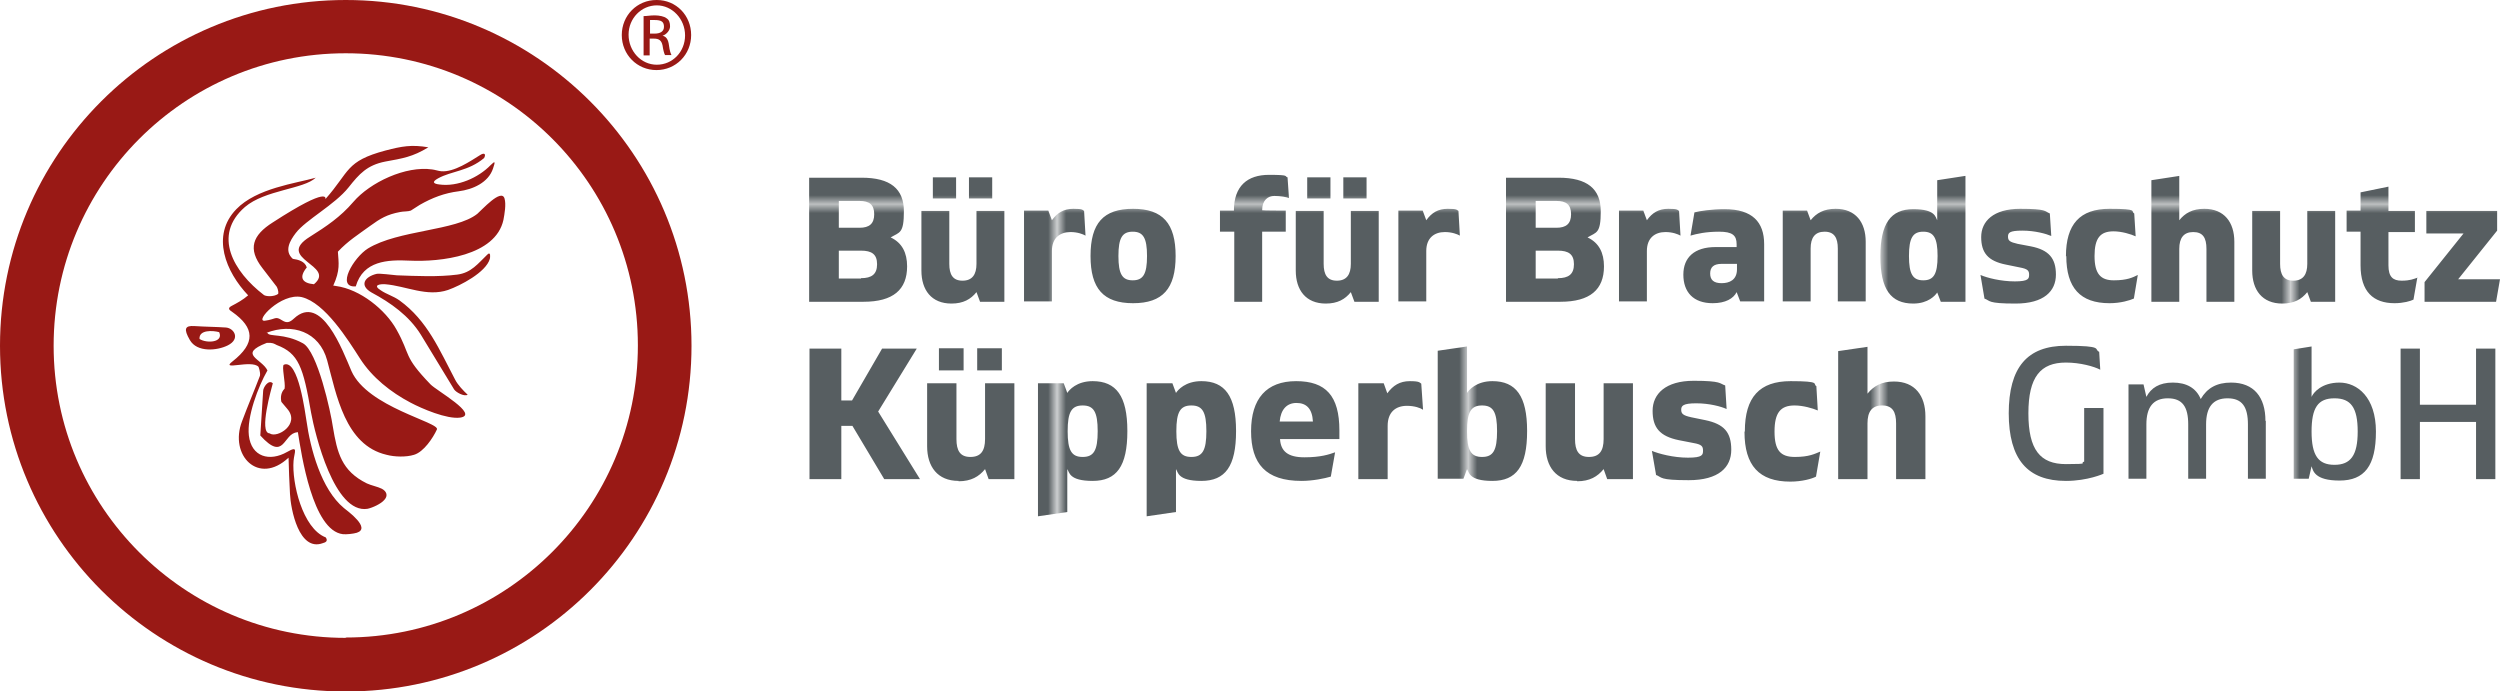 <?xml version="1.0" encoding="UTF-8"?>
<svg id="Ebene_1" xmlns="http://www.w3.org/2000/svg" xmlns:xlink="http://www.w3.org/1999/xlink" version="1.1" viewBox="0 0 699.2 193.3">
  <!-- Generator: Adobe Illustrator 29.6.1, SVG Export Plug-In . SVG Version: 2.1.1 Build 9)  -->
  <defs>
    <style>
      .st0 {
        fill: none;
      }

      .st1 {
        fill: url(#Unnamed_Pattern_3);
      }

      .st2 {
        clip-path: url(#clippath-1);
      }

      .st3 {
        fill: #575e61;
      }

      .st4 {
        clip-path: url(#clippath);
      }

      .st5 {
        fill: #991915;
      }
    </style>
    <clipPath id="clippath">
      <rect class="st0" width="699.2" height="193.3"/>
    </clipPath>
    <clipPath id="clippath-1">
      <rect class="st0" width="699.2" height="193.3"/>
    </clipPath>
    <pattern id="Unnamed_Pattern_3" data-name="Unnamed Pattern 3" x="0" y="0" width="45.3" height="42.4" patternTransform="translate(3401.9 -28216.5) scale(2.5 -2.5)" patternUnits="userSpaceOnUse" viewBox="0 0 45.3 42.4">
      <g>
        <rect class="st0" width="45.3" height="42.4"/>
        <rect class="st3" width="45.3" height="42.4"/>
      </g>
    </pattern>
  </defs>
  <g id="Bildmaterial_12">
    <g class="st4">
      <g class="st2">
        <path class="st1" d="M226.3,49.7h14.7c8,0,11.8,3.1,11.8,9.4s-1.2,5.8-3.7,7.3c3.2,1.5,4.6,4.3,4.6,8.1,0,6.5-3.9,9.9-12.2,9.9h-15.2v-34.7ZM240.4,63.7c2.7,0,4.1-1.1,4.1-3.8s-1.4-3.7-4.1-3.7h-5.8v7.5h5.8ZM240.8,77.8c3,0,4.5-1.1,4.5-3.9s-1.5-3.8-4.5-3.8h-6.2v7.8h6.2ZM266.1,84.9c-5.6,0-8.4-3.8-8.4-9.2v-16.7h7.8v14.8c0,3,1,4.7,3.7,4.7s3.9-1.7,3.9-4.7v-14.8h7.8v25.4h-6.8l-1-2.7c-1.6,2-3.7,3.2-7,3.2ZM260.9,49.6h6.5v5.9h-6.5v-5.9ZM271,49.6h6.5v5.9h-6.5v-5.9ZM286.4,58.9h6.8l1,2.7c1.5-2.1,3.3-3.2,6-3.2s2.5.3,3,.6l.4,6.9c-.7-.4-2.2-1-4.2-1-3,0-5.2,1.7-5.2,5.3v14.1h-7.8v-25.4ZM305,71.6c0-9.2,3.6-13.2,11.9-13.2s11.9,4.1,11.9,13.2-3.6,13.2-11.9,13.2-11.9-4.1-11.9-13.2M320.8,71.6c0-5.1-1.1-6.8-4-6.8s-4,1.7-4,6.8,1.1,6.8,4,6.8,4-1.7,4-6.8M345.1,64.8h-3.9v-5.9h3.9c0-6.9,3.8-10,9.8-10s4.2.4,5.2.7l.4,5.8c-.7-.3-2.4-.6-4.1-.6s-3.4,1.1-3.4,4h0c0,.1,6.6.1,6.6.1v5.9h-6.6v19.6h-7.8v-19.6ZM370.8,84.9c-5.6,0-8.4-3.8-8.4-9.2v-16.7h7.8v14.8c0,3,1,4.7,3.7,4.7s3.9-1.7,3.9-4.7v-14.8h7.8v25.4h-6.8l-1-2.7c-1.6,2-3.7,3.2-7,3.2ZM365.6,49.6h6.5v5.9h-6.5v-5.9ZM375.7,49.6h6.5v5.9h-6.5v-5.9ZM391.1,58.9h6.8l1,2.7c1.5-2.1,3.3-3.2,6-3.2s2.5.3,3,.6l.4,6.9c-.7-.4-2.2-1-4.2-1-3,0-5.2,1.7-5.2,5.3v14.1h-7.8v-25.4ZM421.2,49.7h14.7c8,0,11.8,3.1,11.8,9.4s-1.2,5.8-3.7,7.3c3.2,1.5,4.6,4.3,4.6,8.1,0,6.5-3.9,9.9-12.2,9.9h-15.2v-34.7ZM435.3,63.7c2.7,0,4.1-1.1,4.1-3.8s-1.4-3.7-4.1-3.7h-5.8v7.5h5.8ZM435.7,77.8c3,0,4.5-1.1,4.5-3.9s-1.5-3.8-4.5-3.8h-6.2v7.8h6.2ZM452.8,58.9h6.8l1,2.7c1.5-2.1,3.3-3.2,6-3.2s2.5.3,3,.6l.4,6.9c-.7-.4-2.2-1-4.2-1-3,0-5.2,1.7-5.2,5.3v14.1h-7.8v-25.4ZM470.8,76.8c0-4.8,3.1-7.7,9-7.7h5.9v-.8c0-2.5-1.2-3.5-4.9-3.5s-6.3.6-8,1.1l1.1-6.5c1.5-.4,4.9-.9,8.4-.9,7.8,0,11.1,3.6,11.1,9.8v16h-6.7l-1-2.6c-.9,1.8-3.1,3.1-6.7,3.1-5.4,0-8.2-3.1-8.2-8M485.8,75.3v-1.5h-4.3c-2.2,0-3.2.9-3.2,2.7s1,2.7,3.2,2.7,4.3-.9,4.3-3.9M498.6,58.9h6.8l1,2.7c1.6-2,3.7-3.2,7-3.2,5.6,0,8.4,3.8,8.4,9.2v16.7h-7.8v-14.8c0-3-1-4.7-3.7-4.7s-3.9,1.7-3.9,4.7v14.8h-7.8v-25.4ZM549.7,49.2v35.2h-6.9l-1-2.6c-.5.8-2.5,3.1-6.7,3.1-6.3,0-9.2-4-9.2-13.2s2.9-13.2,9.2-13.2,6.2,2.3,6.7,3.1v-11.2l7.8-1.2ZM541.9,71.6c0-5.1-1.1-6.8-4-6.8s-4,1.7-4,6.8,1.1,6.8,4,6.8,4-1.7,4-6.8M555,83.4l-1.1-6.5c1.8.8,5.7,1.8,9.6,1.8s4-.8,4-1.9-.4-1.6-2.6-2l-3.9-.8c-5-1-6.9-3.3-6.9-7.7s3.4-7.9,10.9-7.9,6.8.7,8.3,1.3l.4,6.3c-1.4-.6-4.5-1.5-8.1-1.5s-4,.6-4,1.7.5,1.5,2.7,2l3.7.7c5,1,7,3.3,7,7.9s-3.3,8.1-11.3,8.1-7-.8-8.7-1.4M577.8,71.7c0-9,3.9-13.3,12.2-13.3s5.8.7,6.9,1.3l.4,6.4c-1.3-.6-3.9-1.4-6.2-1.4-3.7,0-5.3,1.9-5.3,6.9s1.7,6.8,5.4,6.8,5.3-.8,6.7-1.5l-1.1,6.6c-1.1.5-3.7,1.3-6.8,1.3-8.2,0-12.1-4.3-12.1-13.2M624.9,67.6v16.8h-7.8v-14.8c0-3.1-1-4.7-3.7-4.7s-3.9,1.7-3.9,4.7v14.8h-7.8v-34l7.8-1.2v12.4c1.6-2,3.7-3.2,7-3.2,5.6,0,8.4,3.8,8.4,9.2M638.3,84.9c-5.6,0-8.4-3.8-8.4-9.2v-16.7h7.8v14.8c0,3,1,4.7,3.7,4.7s3.9-1.7,3.9-4.7v-14.8h7.8v25.4h-6.8l-1-2.7c-1.6,2-3.7,3.2-7,3.2h0ZM676.1,77.5l-1.1,6.3c-.8.4-2.8,1-5.3,1-5.9,0-9.5-3.2-9.5-10.6v-9.4h-3.9v-5.9h3.9v-5.1l7.8-1.6v6.8h7.4v5.9h-7.4v9.3c0,3.3,1.3,4.3,3.7,4.3s3.4-.5,4.3-.8M699.2,78.1l-1.1,6.3h-20v-5.5l10.9-13.6h-10.4v-6.3h19.8v5.5l-10.9,13.6h11.7Z"/>
        <path class="st1" d="M238.3,119.1h-3v14.9h-8.9v-36.5h8.9v14.5h3l8.4-14.5h9.7l-10.8,17.6,11.7,18.9h-10l-8.9-14.9ZM268.1,134.5c-5.9,0-8.8-4-8.8-9.7v-17.6h8.2v15.6c0,3.2,1,5,3.9,5s4.1-1.7,4.1-5v-15.6h8.2v26.8h-7.2l-1-2.8c-1.7,2.1-3.9,3.4-7.4,3.4h0ZM262.6,97.4h6.9v6.2h-6.9v-6.2ZM273.3,97.4h6.9v6.2h-6.9v-6.2ZM315.3,120.6c0,9.8-3,13.9-9.7,13.9s-6.5-2.5-7.1-3.3v12l-8.2,1.2v-37.2h7.2l1,2.7c.5-.8,2.6-3.3,7.1-3.3,6.6,0,9.7,4.2,9.7,13.9M307,120.6c0-5.4-1.1-7.2-4.2-7.2s-4.2,1.8-4.2,7.2,1.1,7.2,4.2,7.2,4.2-1.8,4.2-7.2M345.7,120.6c0,9.8-3,13.9-9.7,13.9s-6.5-2.5-7.1-3.3v12l-8.2,1.2v-37.2h7.2l1,2.7c.5-.8,2.6-3.3,7.1-3.3,6.6,0,9.7,4.2,9.7,13.9M337.4,120.6c0-5.4-1.1-7.2-4.2-7.2s-4.2,1.8-4.2,7.2,1.1,7.2,4.2,7.2,4.2-1.8,4.2-7.2M364,134.5c-10,0-14.1-4.8-14.1-13.9s4.3-14,12.6-14,12.1,4.1,12.1,13.8v2.4h-16.6c.2,3.4,2.2,5.1,6.8,5.1s6.9-.8,8.6-1.4l-1.2,6.8c-1.7.5-5,1.2-8.2,1.2h0ZM367.2,117.9c-.2-3.7-1.9-5.2-4.6-5.2s-4.4,1.8-4.7,5.2h9.3ZM379.8,107.2h7.2l1,2.8c1.6-2.2,3.5-3.4,6.3-3.4s2.7.4,3.2.7l.5,7.3c-.7-.5-2.4-1.1-4.5-1.1-3.2,0-5.4,1.8-5.4,5.6v14.9h-8.2v-26.8ZM427.1,120.6c0,9.8-3,13.9-9.7,13.9s-6.5-2.5-7.1-3.3l-1,2.7h-7.2v-35.8l8.2-1.2v13c.5-.8,2.6-3.3,7.1-3.3,6.6,0,9.7,4.2,9.7,13.9M418.7,120.6c0-5.4-1.1-7.2-4.2-7.2s-4.2,1.8-4.2,7.2,1.1,7.2,4.2,7.2,4.2-1.8,4.2-7.2M441.1,134.5c-5.9,0-8.8-4-8.8-9.7v-17.6h8.2v15.6c0,3.2,1,5,3.9,5s4.1-1.7,4.1-5v-15.6h8.2v26.8h-7.2l-1-2.8c-1.7,2.1-3.9,3.4-7.4,3.4h0ZM463.2,133l-1.2-6.9c1.9.8,6,1.9,10.1,1.9s4.2-.8,4.2-2-.4-1.7-2.7-2.1l-4.1-.8c-5.3-1.1-7.3-3.5-7.3-8.2s3.6-8.4,11.5-8.4,7.2.8,8.8,1.3l.4,6.6c-1.5-.7-4.8-1.6-8.5-1.6s-4.2.7-4.2,1.8.5,1.6,2.8,2.1l3.9.8c5.3,1.1,7.3,3.4,7.3,8.3s-3.5,8.5-11.9,8.5-7.4-.8-9.2-1.5M488,120.6c0-9.5,4.1-14,12.8-14s6.1.8,7.2,1.4l.4,6.8c-1.4-.6-4.1-1.4-6.5-1.4-3.9,0-5.6,2-5.6,7.3s1.7,7.1,5.7,7.1,5.6-.9,7.1-1.5l-1.2,7c-1.1.6-3.9,1.4-7.2,1.4-8.7,0-12.8-4.5-12.8-13.9M538.5,116.3v17.7h-8.2v-15.6c0-3.2-1-5-3.9-5s-4.1,1.8-4.1,5v15.6h-8.2v-35.8l8.2-1.2v13.1c1.7-2.1,3.9-3.4,7.4-3.4,5.9,0,8.8,4,8.8,9.7"/>
        <path class="st1" d="M561.8,115.7c0-13,5.2-19,16-19s7.7,1,9.3,1.7l.3,5c-1.7-.9-5.6-2-9.6-2-7.1,0-10.5,4-10.5,14.2s3.3,14.2,10.5,14.2,3.6-.3,5.1-.7v-15h5.4v18.4s-4.4,2-10.5,2c-10.7,0-16-6-16-19M633.7,117.7v16.2h-5v-15.2c0-4.9-1.6-7.3-5.7-7.3s-6,2.5-6,7.3v15.2h-5v-15.2c0-4.9-1.6-7.3-5.7-7.3s-6,2.5-6,7.3v15.2h-5v-26.4h4.2l.8,3.5c1.3-2.5,3.6-4,7.4-4s6.5,1.5,7.8,4.6c1.8-3.1,4.5-4.6,8.5-4.6,6.4,0,9.6,4.1,9.6,10.7M664.5,120.7c0,9.6-3.2,13.7-10.2,13.7s-7.4-2.8-7.8-4l-.8,3.5h-4.2v-36.2l5-.8v14.1c.5-1.2,2.8-4,7.8-4s10.2,4.1,10.2,13.7M659.4,120.7c0-6.7-1.9-9.3-6.5-9.3s-6.4,2.6-6.4,9.3,1.9,9.3,6.4,9.3,6.5-2.6,6.5-9.3M697.9,97.5v36.5h-5.4v-16h-15.7v16h-5.4v-36.5h5.4v15.7h15.7v-15.7h5.4Z"/>
        <path class="st5" d="M183.7,0h-.1c-5.4,0-9.7,4.3-9.7,9.8s4.3,9.8,9.7,9.8,9.7-4.3,9.7-9.8S189.1,0,183.7,0M183.7,18.1c-4.4,0-7.9-3.8-7.9-8.4s3.6-8.2,7.9-8.2,7.9,3.8,7.9,8.4-3.5,8.2-7.9,8.2"/>
        <path class="st5" d="M185.3,10c1.2-.4,2.1-1.6,2.1-2.6s-.2-1.8-1-2.3c-.6-.5-2-.8-3.3-.8s-2.1.2-3.1.2v11h1.7v-4.7h1.2c1.4,0,2.1.5,2.4,1.9.2,1.4.5,2.4.7,2.7h1.8c-.2-.4-.5-1.1-.7-2.7-.2-1.7-.8-2.5-1.8-2.7M183.1,9.4h-1.3v-3.8h1.3c1.9,0,2.6.5,2.6,1.9s-1.2,1.9-2.6,1.9"/>
        <path class="st5" d="M96.7,0C43.3,0,0,43.3,0,96.7s43.3,96.7,96.7,96.7,96.7-43.3,96.7-96.7S150,0,96.7,0M96.7,178.4c-45.1,0-81.7-36.6-81.7-81.7S51.5,14.9,96.7,14.9s81.7,36.6,81.7,81.7-36.6,81.7-81.7,81.7"/>
        <path class="st5" d="M99.5,80.1c-5.6.4-.6-8.1,3.4-10.6,8.5-5.2,24.6-4.9,30.6-9.7,1.2-1,6.7-7.2,7.6-4.3.5,1.6,0,4.4-.3,6-2.2,10.1-17.7,11.8-26.2,11.4-6.2-.3-13,0-15.1,7.2M130.8,110.4c-1,.6-3.3-.7-3.8-1.5-3.1-5.1-6.2-10.2-9.3-15.3-3.3-5.3-8.4-8.9-13.8-11.8-3.5-2-1.9-4.4,1.4-5.2.7-.2,4.5.3,5.7.4,5.4.2,11.5.5,16.9-.2,3.9-.5,5.8-3.1,8.4-5.6,1-1,.8.8.7,1.2-1.1,3.8-8.3,7.5-11.7,8.7-5.9,2-11.7-1.1-17.5-1.6-1.5-.1-3.7.2-1.3,1.7,1.6,1.1,3.5,1.6,5.2,2.8,7.9,5.7,11.2,13.9,15.6,22.2.7,1.4,2.3,3.1,3.5,4.2M74.8,93.1h0c.4,1.2,4.6,0,9.9,2.9,4.1,2.2,7.8,19.2,8.4,23.4,1.2,7.2,2.4,12.3,9.5,15.8,1.3.6,3,.9,4.2,1.5,1.3.7,1.8,1.9.7,3.1-.9,1.1-3.3,2.2-4.7,2.5-9.3,1.5-14.7-20.9-15.8-26.9-2.2-12.8-3.5-16.6-9.6-18.9-.8-.4-1.1-.7-2.8-.6-8.2,3.2-1.4,4.4.2,7.7h0c-2.6,4.5-5.8,13-5.2,18.2.7,6,5.8,7.4,10.7,4.6,3.3-1.9,2,0,1.8,2.5-.5,6.1,2.5,18.9,9,21.4.7,1,0,1.4-.8,1.6-6.7,2.5-9-9.5-9.2-13.8-.2-3.4-.3-6.7-.4-10.1-8.4,7.9-16.7-.7-13-10.2,1.6-4.3,3.4-8.5,5-12.7h0c.2-1-.4-2.5-.4-2.5-1.9-2.1-10.8,1.2-7.3-1.5,6.5-5.1,6.3-9.4-.1-13.9-.8-.5-1.3-1-.2-1.6,1.7-.9,3.2-1.7,4.7-3-6.2-6.5-10.5-16.7-3.3-24.1,5.7-5.9,16.6-7.2,22.2-8.8-3.3,3.2-14.2,3.4-19.8,8.2-9.1,7.9-3.2,18.1,5.3,24.6.5.4,2.7.6,4-.3.2-.9-.4-2-.4-2l-4-5.2c-4.2-5.4-2.8-9.2,2.9-12.8,16.2-10.5,14.7-6.5,14.7-6.5,6.9-7.8,5.6-10.6,16.8-13.6,4.6-1.2,7.3-1.7,12-.9-4.4,2.7-7.2,3.1-12.1,4-5,1-7.2,3.4-10.2,7.2-3.9,4.9-12,9.1-14.8,12.8-1.6,2.1-3.3,5-.8,7.2,1.5.2,3.4.7,3.9,2.4-2.3,2.8-1.3,4.4,2,4.7,6.4-5.3-11.1-7.1-1.1-13.3,4.6-2.9,8.5-5.5,12.1-9.7,4.7-5.5,14.7-10.2,22.1-9.1.8.1,1.6.4,2.5.5,3.6.3,8.1-2.8,11-4.6,1-.6,1.6-.3,1,.9-4.4,3.7-9.1,3.6-12.9,5.7-1.8,1-1.3,1.5.4,1.7,5.1.7,10.9-1.9,14.3-5.4,1.4-1.4,1.3-.9.7.9-1.3,4-5.7,5.9-9.6,6.4-4,.5-7.4,1.8-10.9,3.8l-2.5,1.6c-.8.3-2.1.2-3,.4-3.7.7-5.5,1.8-8.4,3.9-3.3,2.4-6.2,4.2-9,7.2.2,3.2.7,5.1-1.3,9.5,0,0,.5,0,.8.1,6.7.9,13.8,6.6,16.9,12.2,4.1,7.3,1.7,7.2,9.5,15.3,1.6,1.7,13.8,8.5,8.3,9.3-3.7.5-10.7-2.5-13.9-4.2-5.5-2.9-10.7-7-14.1-12.3-3.4-5.3-9.8-15.6-16.3-17.2-5.8-1.3-13.4,7-10.3,6.6,3.1-.4,2.8-1.4,4.8-.1,1.4.9,2.2.5,3.3-.5,7.7-7.2,13.6,8.9,16.1,14.7,4.5,10.1,24.7,14.3,23.9,16.3-1.1,2.4-3.7,6.3-6.4,7.1-2.2.7-5.5.6-7.7,0-11.6-2.7-14-16.8-16.6-26.4-2.2-8.1-9.8-10.5-17-7.7M83.2,120.9c-4.1.2-3.5,8.5-10.4.9l.8-12.5c0-.9,1.5-3.3,2.7-2.1-.3,1.2-4,13.9-.9,14,2.1,1.5,8.7-2.6,4.9-6.9l-1.6-1.9c-.3-1.3-.1-2.7.9-3.7.3-1.6-.9-6.4-.2-6.7,4.1-1.7,6,14,6.3,15.6,1.1,7.9,4.1,19.2,10.5,24.5,1.1.9,7.6,5.6,3.6,6.9-1,.3-2.9.5-3.9.4-8.5-1-11.6-22.4-12.6-28.6M55.8,94.8c2,1.3,6.8,1,5.5-1.9-1.8-.5-5.7-.7-5.5,1.9M54.5,91.2c2.9.2,5.8.2,8.7.4,2.3.2,4.1,3.2.5,5-3,1.5-8.6,2-10.6-1.5-1.8-3.1-1.4-4.1,1.3-3.9"/>
      </g>
    </g>
  </g>
</svg>